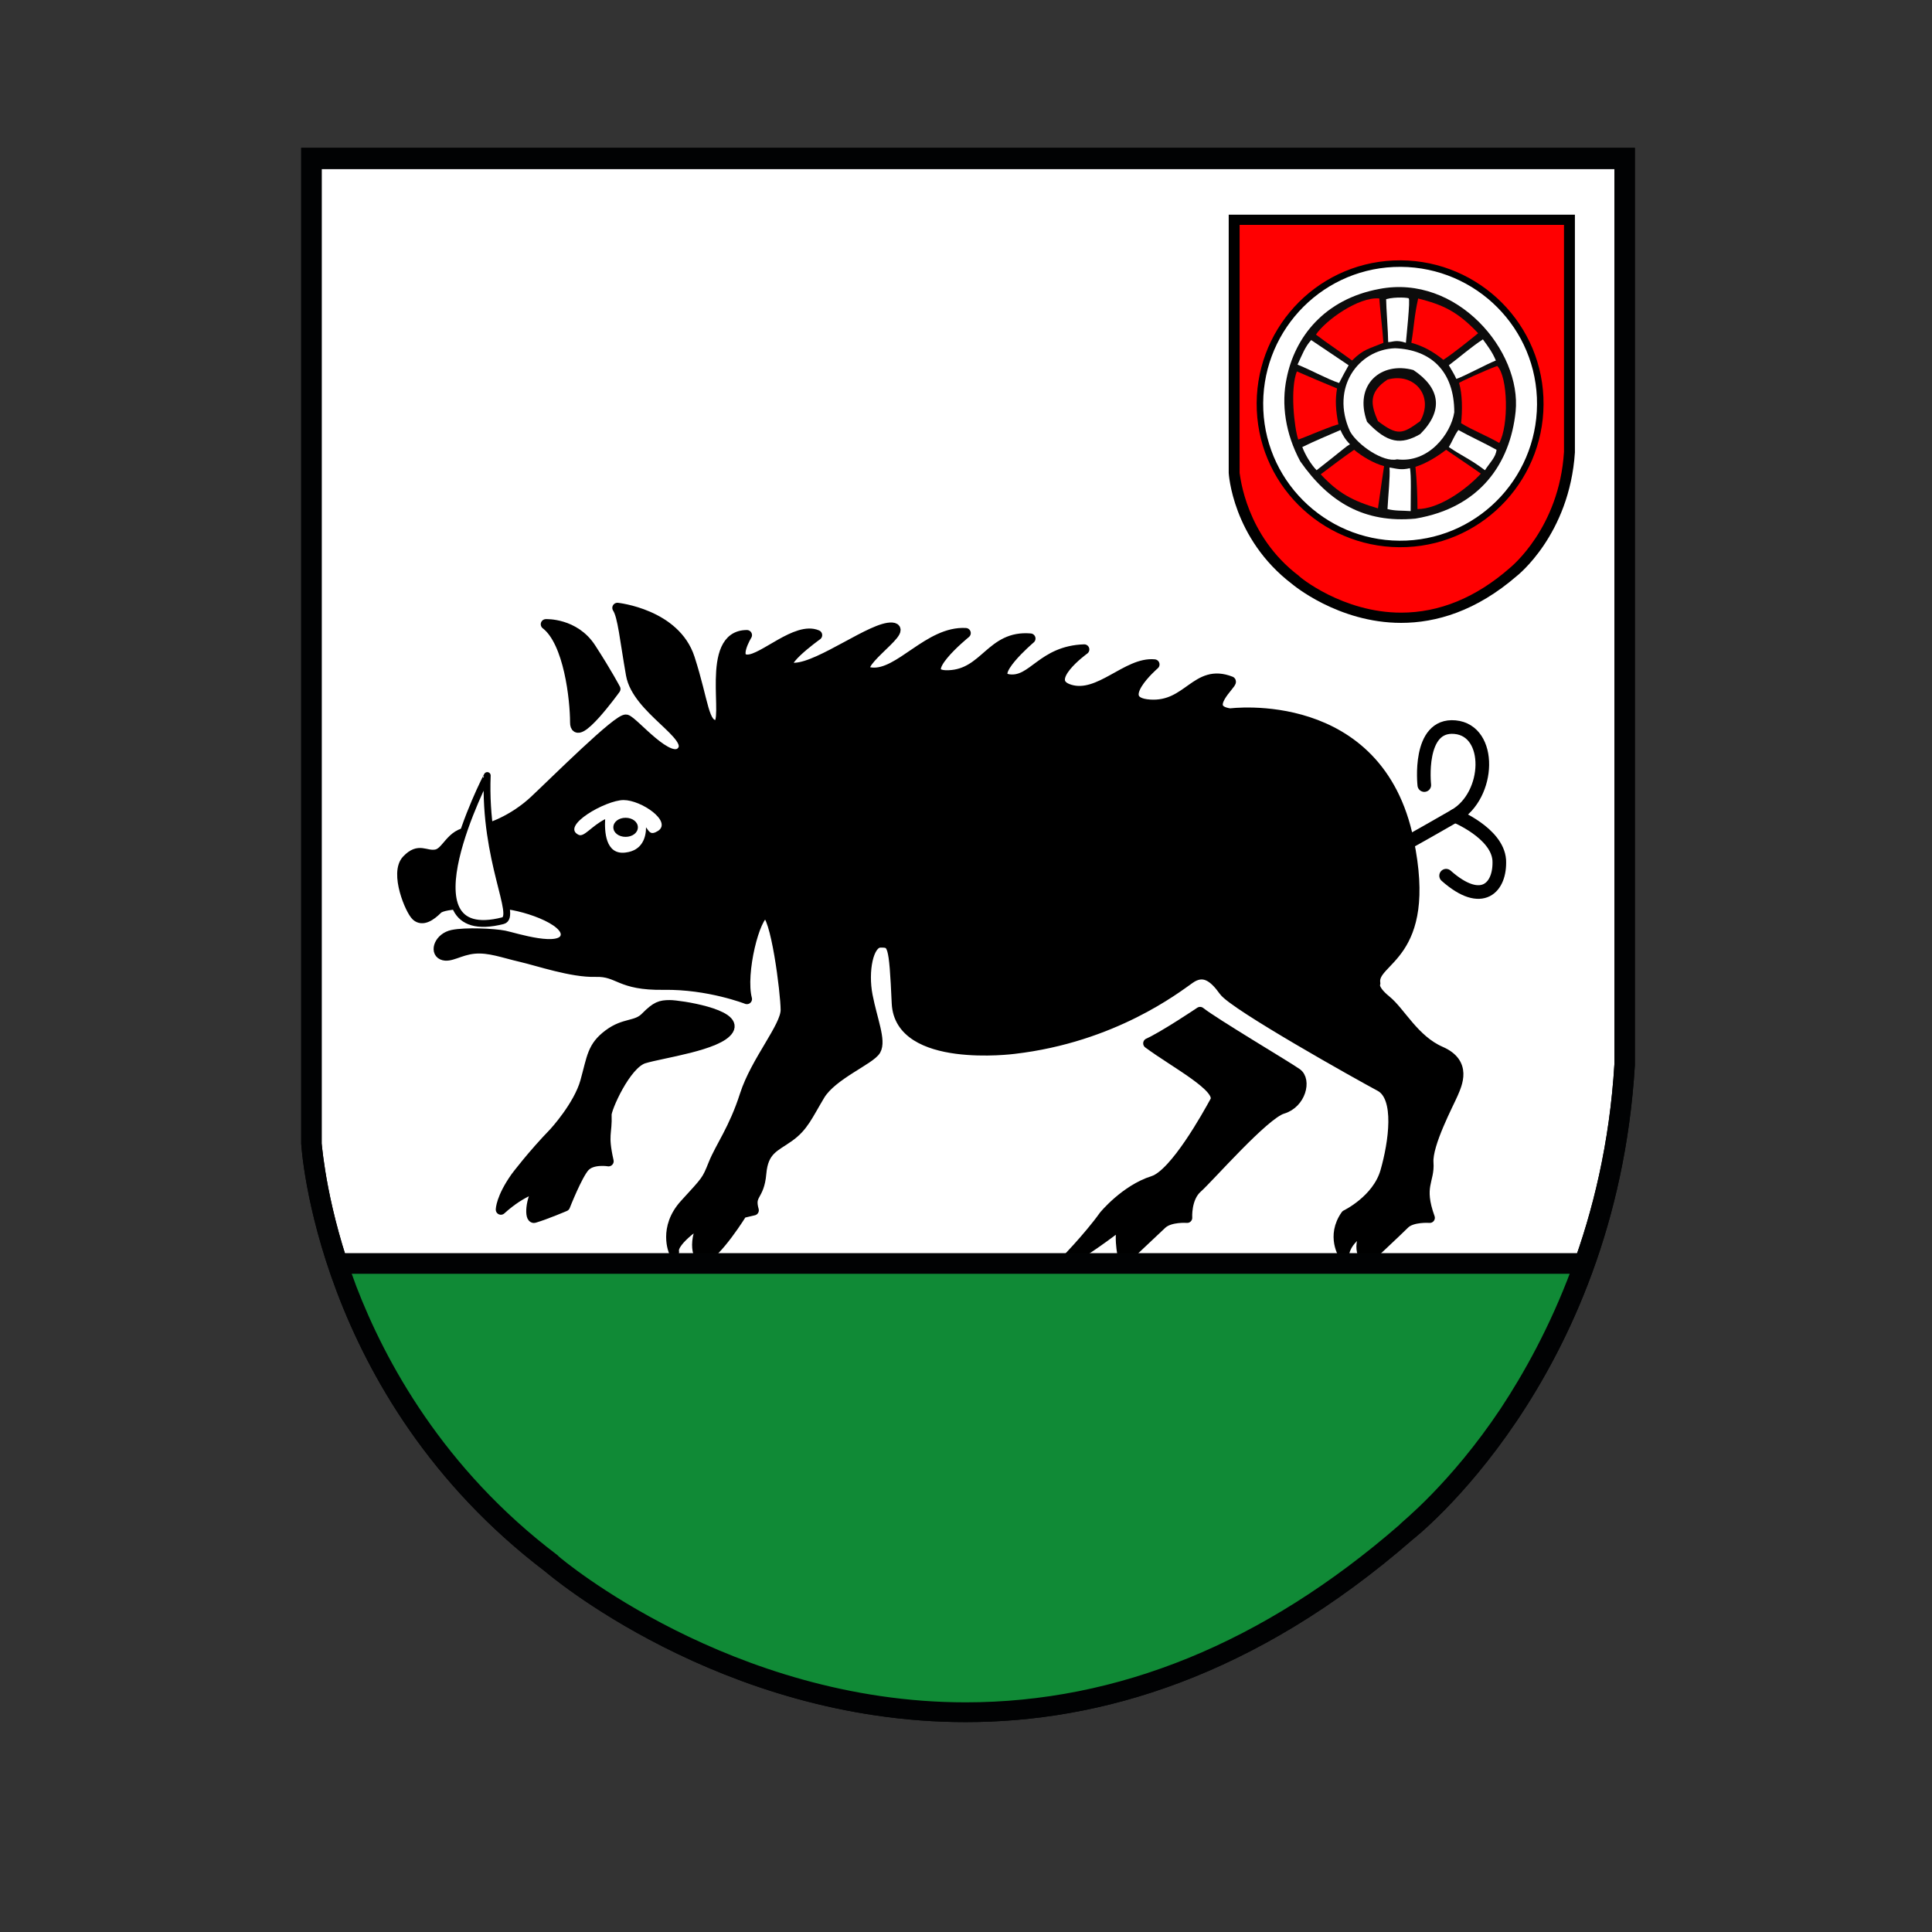 <?xml version="1.0" encoding="utf-8"?>
<!-- Generator: Adobe Illustrator 25.4.1, SVG Export Plug-In . SVG Version: 6.00 Build 0)  -->
<svg version="1.1" xmlns="http://www.w3.org/2000/svg" xmlns:xlink="http://www.w3.org/1999/xlink" x="0px" y="0px"
	 viewBox="0 0 283.5 283.5" style="enable-background:new 0 0 283.5 283.5;" xml:space="preserve">
<rect x="0" y="0" width="283.5" height="283.5" fill="#333333" stroke="none"/>
<style type="text/css">
	.st0{fill:#FFFFFF;}
	.st1{fill:#010203;}
	.st2{fill:none;stroke:#000000;stroke-width:2;stroke-linecap:round;stroke-linejoin:round;stroke-miterlimit:10;}
	.st3{stroke:#000000;stroke-width:1.5;stroke-linecap:round;stroke-linejoin:round;stroke-miterlimit:10;}
	.st4{fill:#FFFFFF;stroke:#000000;stroke-linecap:round;stroke-linejoin:round;stroke-miterlimit:10;}
	.st5{fill:#FF0001;}
	.st6{fill:#FFFFFF;stroke:#000000;stroke-width:0.956;stroke-miterlimit:10;}
	.st7{fill:#0C0C0C;}
	.st8{fill:#108A36;}
	.st9{fill:none;stroke:#010203;stroke-width:3.029;stroke-miterlimit:10;}
</style>
<g id="Ebene_1">
	<g>
		<path class="st0" d="M141.7,251.2c-35.1,0-60.5-21.5-60.7-21.8c-32.8-24.9-35.2-61.3-35.2-61.7l0-144.5h192.6v132.6l0,0.4
			c-2.7,45.3-31.7,68.3-32,68.5C186.1,242.3,164.4,251.2,141.7,251.2C141.7,251.2,141.7,251.2,141.7,251.2z"/>
		<path class="st1" d="M236.9,24.7v131l0,0.4c-1.4,23.3-9.9,40.3-16.7,50.6c-7.4,11.1-14.7,16.8-14.7,16.9l-0.1,0.1l-0.1,0.1
			c-19.9,17.3-41.3,26-63.6,26c-34.4,0-59.5-21.2-59.7-21.4l-0.1-0.1l-0.1-0.1c-16.8-12.7-25.3-28.5-29.5-39.4
			c-4.3-11.4-5-20.2-5.1-21v-143H236.9 M239.9,21.7H44.2v146.1c0,0,2,37.1,35.8,62.8c0,0,25.6,22.1,61.7,22.1
			c19.6,0,42.3-6.5,65.6-26.8c0,0,29.8-23.1,32.6-69.6c0-0.2,0-0.3,0-0.5V21.7L239.9,21.7z"/>
	</g>
</g>
<g id="Ebene_2">
	<path class="st2" d="M209,115.2c0,0-1-9,4.5-8.5s5.2,10,0,13s-9.2,5.2-9.2,5.2"/>
	<path class="st2" d="M213.5,119.7c0,0,6.2,2.5,6.5,6.5c0.2,4-2.5,7-7.8,2.3"/>
	<path class="st3" d="M180.5,104.7c0,0,21.8-2.9,26.2,18.6c3.6,17.3-5.5,17.4-4.9,21c0,0-0.5,0.8,1.6,2.5s4.1,5.8,8,7.5
		s2.4,4.8,1.8,6.2s-3.8,7.4-3.6,10.1s-1.5,3.4,0.2,8.1c0,0-2.6-0.2-3.7,0.9s-5.6,5.3-5.6,5.3s-1.9-1.9,0.5-4.9c0,0-3.5,1.4-3.8,4.2
		c0,0-1.9-2.8,0.3-5.9c0,0,4.6-2.2,5.8-6.4s2.2-10.9-0.8-12.5s-21.4-11.9-22.9-14s-3-3.2-5-1.8s-11.2,8.6-25.8,10.3
		c0,0-16.8,2.2-17.2-6.7s-0.6-8.9-2.4-8.9s-2.6,4.2-1.9,7.8s2,6.6,1.2,8s-6.4,3.6-8.2,6.6s-2.4,4.6-4.5,6.1s-3.8,1.9-4.1,5.4
		s-1.8,2.9-1.1,5.4l-1.7,0.4c0,0-3.7,6-5.9,6.8c0,0-1.8-1.6,0.4-5.9c0,0-4.9,3.1-4.5,4.8c0,0-1.6-3.5,1.6-7s3.2-3.4,4.2-5.9
		s3-5.1,4.6-10.1s6-10,6-12.5s-1.5-14.4-3-14.2s-3.7,8.8-2.7,12.6c0,0-5.6-2.2-12.2-2.1s-6.5-2-10-1.9c-3.5,0.1-8.4-1.6-11-2.2
		s-4.6-1.4-6.8-1.2s-3.6,1.4-4.7,0.9s-0.4-2.5,1.5-2.9s6.1-0.2,7.6,0.1s8.4,2.6,9,0.1s-6.8-4.8-9.6-4.8s-8.2-0.2-9.2,0.8
		s-2.2,1.8-3.1,1s-3.2-6.3-1.4-8.2s2.7-0.5,4.3-0.8s2.1-3.1,4.9-3.3s6.6-1.9,9.5-4.6s12.4-12.2,13.5-11.9s6.4,6.9,8.2,4.6
		s-6.6-6.1-7.5-11.2s-1.2-8.6-2-9.8c0,0,8.5,0.9,10.6,7.4s2,10,4,9.8s-1.9-13.2,4.4-13.2c0,0-2.2,3.6,0.1,3.6s7.2-4.9,10.2-3.6
		c0,0-7,5-3.2,4.8s11.4-6.1,14.2-5.9s-7.1,6.2-3,6.6s8.4-6.1,13.8-5.8c0,0-7.9,6.4-2.5,6.2s6.2-5.9,12-5.4c0,0-6.6,5.6-3.1,6
		s4.8-4.2,11-4.4c0,0-6.4,4.6-2.1,5.9s8.4-4.1,12.4-3.7c0,0-6.4,5.5-0.7,5.9s6.8-5.4,11.9-3.4C180.9,100.3,176.2,104.1,180.5,104.7z
		"/>
	<path class="st3" d="M80.1,91.6c0,0,4.2-0.2,6.6,3.5s3.6,6,3.6,6s-5.9,8.2-5.9,4.9S83.5,94.2,80.1,91.6z"/>
	<path class="st3" d="M169.2,173.3c-4.1,1.3-7.2,5.1-7.2,5.1c-2.2,3.1-6.1,7.1-6.1,7.1c4.3-2.4,8.8-6,8.8-6
		c-0.6,2.6,0.2,5.4,0.2,5.4s4.4-4.2,5.6-5.3s3.7-0.9,3.7-0.9s-0.2-2.9,1.5-4.4s9.8-10.8,12.5-11.6s3.5-4.2,2.1-5.2s-12.2-7.4-14.2-9
		c0,0-5.2,3.5-7.6,4.6c3.9,2.9,10.9,6.5,9.8,8.5S172.4,172.3,169.2,173.3z"/>
	<path class="st3" d="M89,163.6c0.1,2.8-0.6,2.8,0.3,6.8c0,0-2.4-0.4-3.5,0.8c-1.1,1.2-2.9,5.8-2.9,5.8s-2.8,1.2-4.5,1.7
		c-0.7,0.2-0.6-2.7,0.7-4.5c0,0-2.4,0.4-5.6,3.3c0,0,0-1.7,2.2-4.8c0,0,2.4-3.2,5.6-6.5c0,0,3.6-3.9,4.6-7.5c1-3.6,1-5.1,3.4-6.9
		c2.4-1.8,4.1-1.1,5.5-2.6c1.5-1.5,2.1-1.7,3.5-1.7c1.4,0,10,1.3,8.6,3.6c-1.4,2.3-9.8,3.4-12.4,4.2C91.8,156.1,88.9,162.8,89,163.6
		z"/>
	<path class="st4" d="M73.8,135.1c2.2-0.6-2.8-8.8-2.3-21.3C71.5,113.7,58.5,139,73.8,135.1z"/>
	<path class="st0" d="M91.5,117.4c-2.6,0-9.3,3.8-6.6,5.1c0.8,0.4,1.9-1.3,3.9-2.3c-0.1,1.7,0,5.3,3,4.9c2.5-0.3,3-2.3,3-3.7
		c0.5,0.7,0.7,1.2,1.8,0.5C98.6,120.5,94.1,117.4,91.5,117.4z"/>
	<path d="M93.6,121.4c0-0.8-0.8-1.4-1.8-1.4c-1,0-1.8,0.6-1.8,1.4c0,0.8,0.8,1.4,1.8,1.4C92.8,122.8,93.6,122.2,93.6,121.4z"/>
</g>
<g id="Drache__x2B__Stab">
	<g>
		<g>
			<path class="st5" d="M205.6,90.6c-9,0-15.4-5.5-15.5-5.6c-8.4-6.4-9-15.7-9-15.7l0-37.1h49.2v34l0,0.1
				c-0.7,11.6-8.1,17.5-8.2,17.5C216.9,88.4,211.4,90.6,205.6,90.6C205.6,90.6,205.6,90.6,205.6,90.6z"/>
			<g>
				<path d="M229.5,33v33.2l0,0.1c-0.7,11.2-7.8,16.9-7.9,17l0,0l0,0c-5,4.4-10.4,6.6-16,6.6c-8.6,0-15-5.3-15-5.4l0,0l0,0
					c-7.8-5.9-8.6-14.6-8.7-15.1V33H229.5 M231,31.5h-50.7v37.9c0,0,0.5,9.6,9.3,16.3c0,0,6.7,5.7,16,5.7c5.1,0,11-1.7,17-6.9
					c0,0,7.7-6,8.5-18.1c0,0,0-0.1,0-0.1V31.5L231,31.5z"/>
			</g>
		</g>
		<path class="st6" d="M226,58.3c-0.5-11.3-10.1-20.1-21.5-19.6c-11.3,0.5-20.1,10.1-19.6,21.5c0.5,11.3,10.1,20.1,21.5,19.6
			C217.7,79.3,226.5,69.7,226,58.3z"/>
		<path class="st7" d="M202.4,42.4c11.4-2.2,20.9,9.1,20,18c-0.8,7.6-5.2,14.1-14.7,15.7c-7.5,0.7-12.7-2.4-16.9-8.4
			c-2.2-4.1-2.8-8.4-2-12.2C190,49.5,194.3,43.9,202.4,42.4z"/>
		<path class="st0" d="M191.1,65.6c1.6-0.8,4-1.8,5.6-2.5c0.3,0.7,0.7,1.4,1.4,2.1c-0.6,0.3-0.8,0.6-4.9,3.8
			C192.4,68.2,191.5,66.7,191.1,65.6z"/>
		<path class="st5" d="M193.8,69.6c1.6-1.2,3.3-2.5,4.9-3.6c1.2,1,2.9,2,4.4,2.4c0,0-0.5,3.3-0.9,6.2
			C198.5,73.5,196.4,72.4,193.8,69.6z"/>
		<path class="st5" d="M190.5,64.5c-0.6-1.8-1.2-7.5-0.2-10c2.1,0.9,3.7,1.6,5.9,2.5c-0.3,1.7-0.2,3.2,0.2,5.3
			C196.3,62.1,190.7,64.5,190.5,64.5z"/>
		<path class="st0" d="M203.6,74.7c0.1-2,0.4-4.7,0.3-6.1c1.2,0.2,1.7,0.4,3,0.1c0.2,1.2,0.1,3.8,0.1,6.3
			C205.7,74.9,204.8,75,203.6,74.7z"/>
		<path class="st5" d="M208,74.7c0-1.8-0.1-4.3-0.3-6.2c1.6-0.5,3.2-1.5,4.5-2.5c1.6,1.1,4,2.7,5.1,3.5
			C215.1,71.9,211.1,74.7,208,74.7z"/>
		<path class="st0" d="M198.1,63.3c-2.9-6.4,1.2-12,6.6-12.2c5.2,0.2,8.7,3.3,8.7,9.4c-0.5,3.2-3.8,7.5-8.4,6.9
			C203,67.9,199.2,65.3,198.1,63.3z"/>
		<path class="st0" d="M190.4,53.5c0.7-1.5,1.1-2.6,2-3.6c1.8,1.2,3.4,2.3,5.5,3.7c-0.4,0.7-1,1.8-1.4,2.6
			C194.7,55.6,192.8,54.5,190.4,53.5z"/>
		<path class="st7" d="M200.6,61.9c-2-5.5,2.1-8.9,6.8-7.6c3.9,2.6,4.5,5.9,1,9.4C205.6,65.3,203.6,65.1,200.6,61.9z"/>
		<path class="st5" d="M202.2,61.8c-1-2.3-1.5-4.2,1.4-6.1c3.9-1.1,6.9,2.4,4.8,6.1C205.8,63.7,205.1,64,202.2,61.8z"/>
		<path class="st5" d="M193.1,49.1c1.4-2.1,6.3-5.6,9.3-5.3c0.1,1.6,0.5,4.8,0.6,6.5c-2.1,0.9-2.9,0.9-4.6,2.6
			C196.8,51.7,194.8,50.4,193.1,49.1z"/>
		<path class="st0" d="M212.6,65.6c0.5-0.8,0.8-1.7,1.4-2.5c1.8,1,3.8,1.9,5.6,2.9c-0.1,1.1-1,1.9-1.7,3
			C215.8,67.4,214.5,66.9,212.6,65.6z"/>
		<path class="st5" d="M214.4,62.1c0.2-1.8,0.2-4.3-0.3-5.9c0-0.1,3.7-1.8,5.6-2.5c1.6,1.6,1.7,8.8,0.3,11.3
			C218.1,63.9,216.2,63.2,214.4,62.1z"/>
		<path class="st0" d="M203.7,50.2c0-1.3-0.3-5.2-0.3-6.3c1.4-0.4,3.5-0.2,3.3-0.1c0.3-0.1-0.4,6.3-0.4,6.5
			C204.8,49.8,204.4,50.2,203.7,50.2z"/>
		<path class="st5" d="M207.1,50.3c0.4-2.4,0.4-3.8,1-6.5c3.5,0.9,5.7,1.8,8.8,5.1c-1.1,0.9-3.7,3-5.1,3.9
			C210.3,51.6,208.9,50.8,207.1,50.3z"/>
		<path class="st0" d="M213.7,55.6c-0.3-0.7-0.7-1.3-1.1-2c1.6-1.2,3.3-2.7,5-3.8c0.8,1.1,1.4,1.9,1.9,3.1
			C218.2,53.4,214.7,55.3,213.7,55.6z"/>
	</g>
</g>
<g id="Ebene_3">
	<path class="st8" d="M233,185.4H49c0,0,9,21,11.8,23.5s16,18.5,25.2,24.5s23.5,13.2,40.5,16.5s35.5,0.2,47-5.2s23.5-9.2,33-20.2
		s15.8-17.2,20.2-26.2S233,185.4,233,185.4z"/>
	<g>
		<path class="st1" d="M236.9,24.7v131l0,0.4c-1.4,23.3-9.9,40.3-16.7,50.6c-7.4,11.1-14.7,16.8-14.7,16.9l-0.1,0.1l-0.1,0.1
			c-19.9,17.3-41.3,26-63.6,26c-34.4,0-59.5-21.2-59.7-21.4l-0.1-0.1l-0.1-0.1c-16.8-12.7-25.3-28.5-29.5-39.4
			c-4.3-11.4-5-20.2-5.1-21v-143H236.9 M239.9,21.7H44.2v146.1c0,0,2,37.1,35.8,62.8c0,0,25.6,22.1,61.7,22.1
			c19.6,0,42.3-6.5,65.6-26.8c0,0,29.8-23.1,32.6-69.6c0-0.2,0-0.3,0-0.5V21.7L239.9,21.7z"/>
	</g>
	<line class="st9" x1="49" y1="185.4" x2="233" y2="185.4"/>
</g>
</svg>
